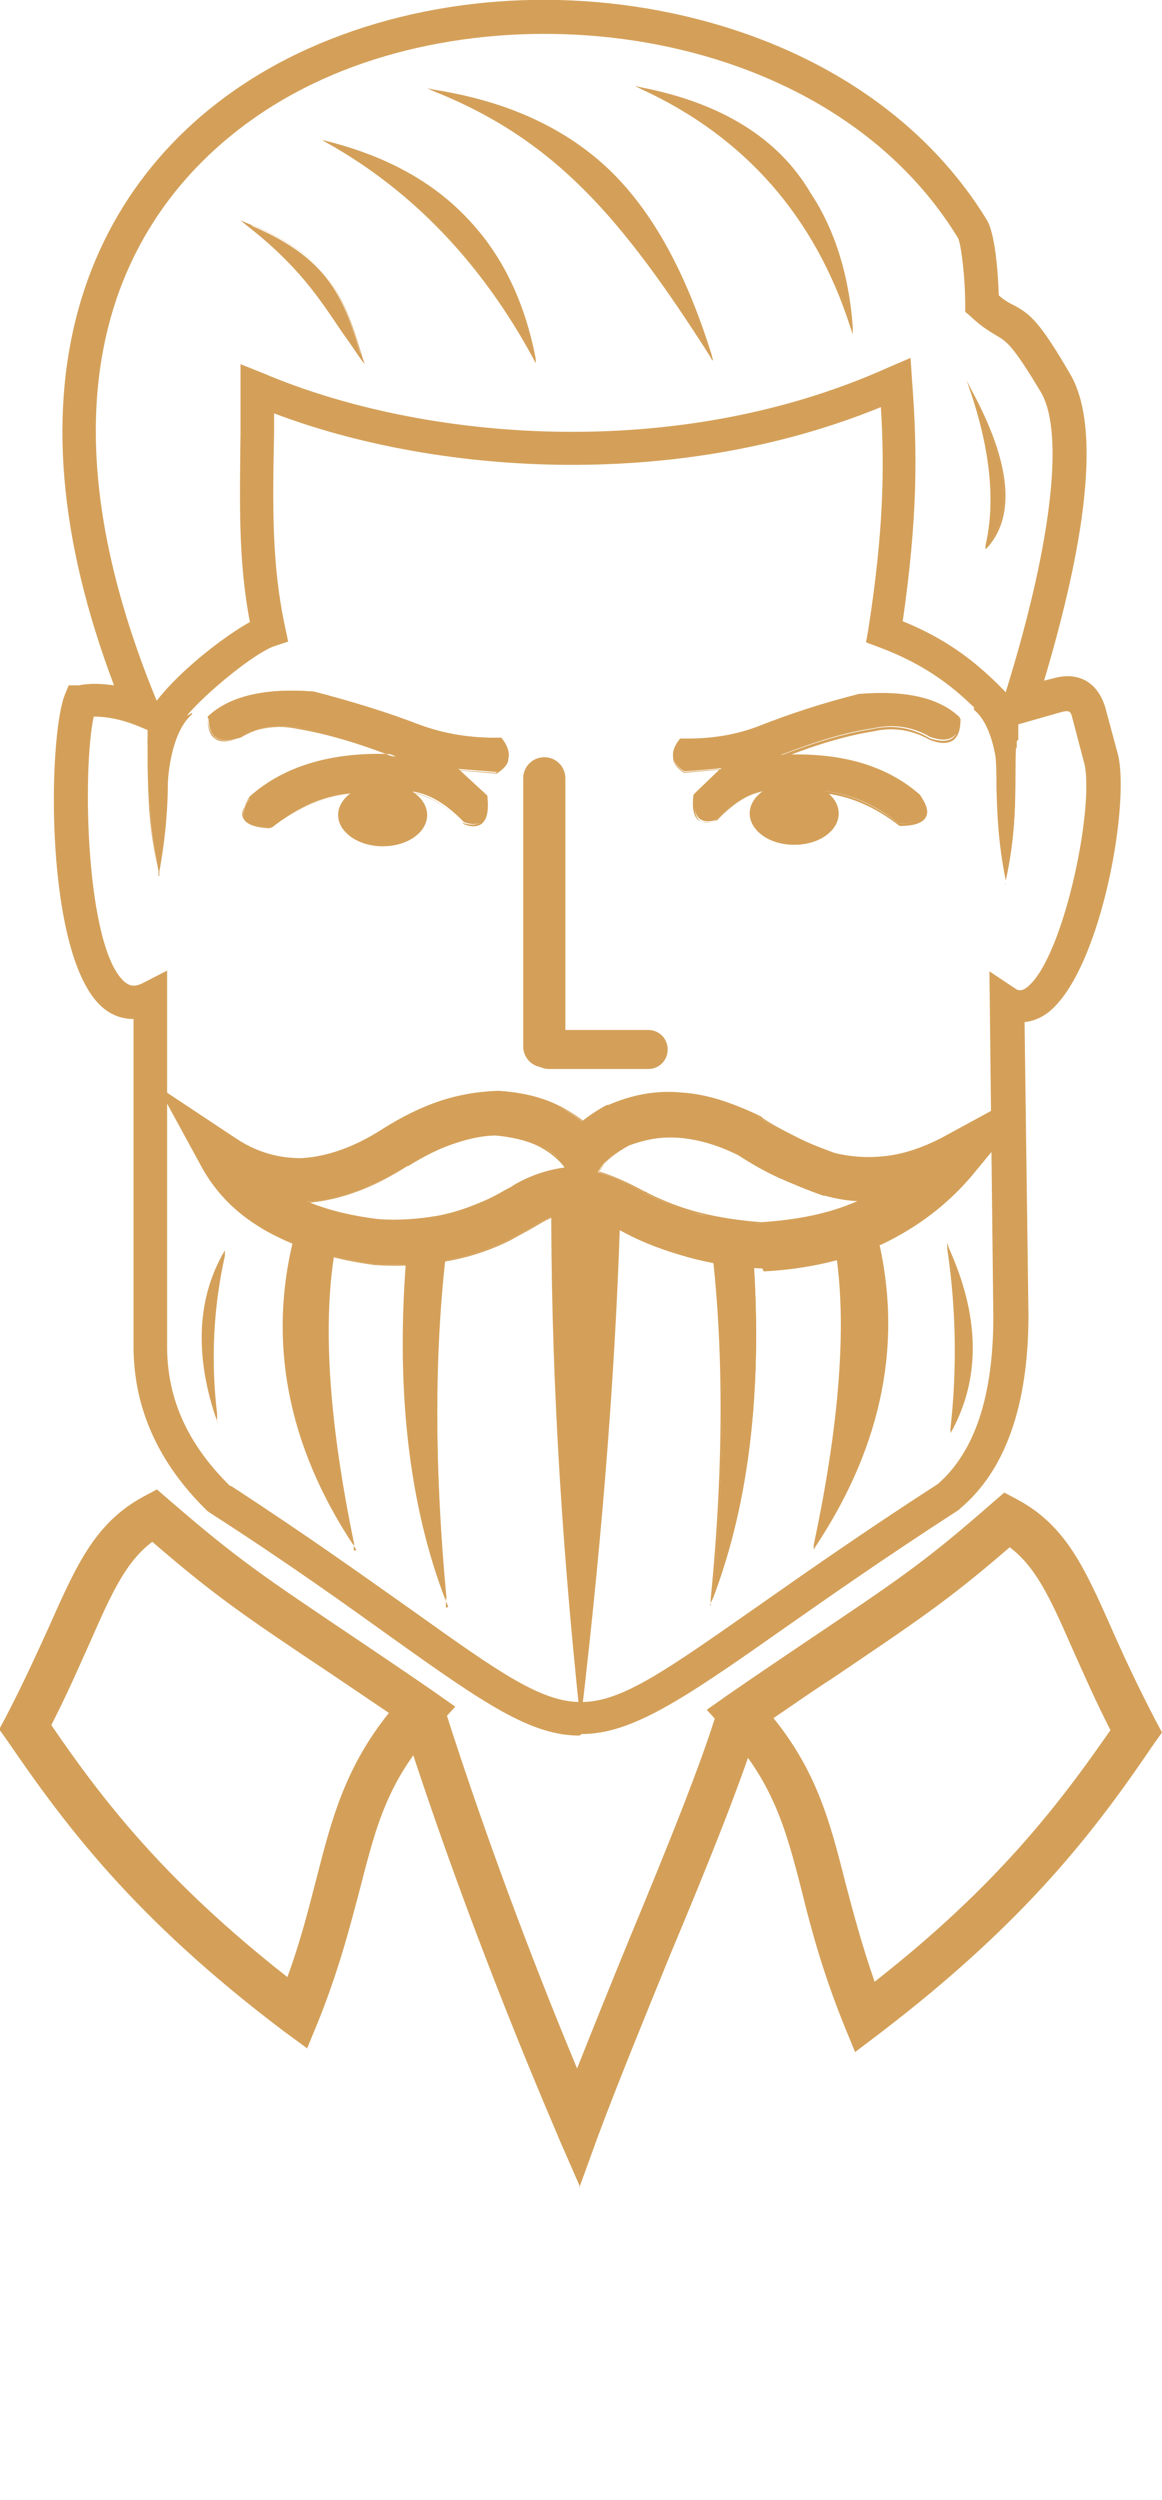 <?xml version="1.0" encoding="UTF-8"?> <svg xmlns="http://www.w3.org/2000/svg" id="_Слой_2" version="1.1" viewBox="0 0 148.8 319.9"><defs><style> .st0 { fill-rule: evenodd; } .st0, .st1 { fill: #d4a059; } </style></defs><g id="_Слой_1-2"><g><g><path class="st0" d="M49,106.4c-2.8-.2-4-1.9-3.6-4.9-3.7.2-7.2,1.7-10.6,4.4-3.5,0-4.5-1.4-2.8-3.8,4.6-4,10.8-5.7,18.7-5.3-4.6-1.8-8.7-3-12.3-3.6-2.7-.6-5.3-.2-7.7,1.2-2.7.9-4,0-4-2.7,2.7-2.6,7.2-3.7,13.5-3.2,5,1.3,9.5,2.7,13.4,4.2,3.2,1.2,6.7,1.8,10.6,1.7,1.4,1.8,1.2,3.3-.5,4.4l-5-.4c2.5,2.3,3.7,3.4,3.7,3.4.3,3.1-.7,4.2-3,3.4-2.2-2.3-4.4-3.6-6.5-3.9,0,3-1.4,4.7-3.8,5h-.1Z"></path><path class="st1" d="M49,106.5h0c-1.3,0-2.3-.6-3-1.3-.7-.8-.9-2-.8-3.6-3.6.3-7.1,1.7-10.4,4.3h0c-2,0-3.1-.5-3.5-1.3-.3-.7-.1-1.6.7-2.7,4.4-3.9,10.5-5.7,18.1-5.4-4.3-1.7-8.3-2.8-11.7-3.3-2.7-.6-5.2-.2-7.6,1.2-1.4.5-2.5.5-3.2,0-.6-.5-1-1.4-1-2.7h0c2.7-2.6,7.3-3.7,13.6-3.2,5,1.3,9.5,2.7,13.4,4.2,3.2,1.2,6.7,1.8,10.6,1.7h0c.8,1,1.1,1.9.9,2.7,0,.7-.6,1.3-1.5,1.9h0l-4.7-.4,3.5,3.3h0c.2,1.8,0,2.9-.7,3.5-.5.4-1.4.5-2.4,0h0c-2.1-2.2-4.2-3.5-6.3-3.9-.2,3-1.5,4.6-3.9,4.9h-.1ZM45.5,101.4h0c-.2,1.7,0,2.9.7,3.7.6.7,1.5,1.1,2.8,1.2,2.4-.3,3.6-1.9,3.7-4.9h0c0,0,0,0,0,0,2.1.3,4.3,1.6,6.5,3.9,1,.3,1.7.3,2.2,0,.6-.5.8-1.6.7-3.2l-3.9-3.6,5.3.4c.8-.5,1.3-1.1,1.4-1.7,0-.7-.2-1.5-.9-2.4-3.8,0-7.4-.5-10.6-1.7-3.9-1.5-8.4-3-13.4-4.2-6.2-.5-10.7.6-13.4,3.1,0,1.2.3,2.1.9,2.5.6.5,1.6.5,3,0,2.4-1.4,5-1.8,7.7-1.2,3.6.6,7.7,1.8,12.3,3.6l.6.2h-.7c-7.8-.5-14.1,1.3-18.6,5.2-.7,1.1-1,1.9-.6,2.5.4.7,1.5,1.1,3.3,1.2,3.4-2.6,7-4.1,10.6-4.4h.3Z"></path></g><g><path class="st0" d="M27.6,181c-2.5-7.8-2.2-14.5.9-20.2-1.4,6.7-1.7,13.5-.9,20.2Z"></path><path class="st1" d="M27.9,182.1l-.4-1.1c-2.5-7.7-2.2-14.6.9-20.3l.4-.7v.7c-1.5,6.7-1.8,13.5-1,20.2v1.1h.1ZM28.2,161.5c-2.5,5.3-2.8,11.4-.8,18.3-.6-6.1-.3-12.3.8-18.3Z"></path></g><g><path class="st0" d="M121.9,183c.8-8,.7-15.7-.5-23.1,3.9,8.6,4.1,16.3.5,23.1Z"></path><path class="st1" d="M121.7,183.5v-.6c.9-7.9.7-15.7-.4-23.1v-.8c0,0,.2.7.2.7,3.9,8.6,4.1,16.4.5,23.2l-.3.5h0ZM121.6,160.7c1,7,1.2,14.3.4,21.8,3.2-6.4,3.1-13.8-.4-21.8Z"></path></g><path class="st1" d="M74.2,222.1c-6.2,0-12.2-4.1-23.7-12.3-6-4.3-13.5-9.7-23.6-16.2l-.3-.2c-6.3-6.1-9.5-13.2-9.5-21.1v-41.9c-1.5,0-2.9-.5-4.1-1.6-7.3-6.6-6.9-34.3-4.7-39.9l.5-1.2h1.3c1.5-.3,3-.2,4.5,0-7.1-18.8-8.5-35.5-4.1-49.7,4.1-13.2,13.2-23.8,26.3-30.5C51.2.2,69.1-1.9,86.1,1.7c17.9,3.8,32.2,13.2,40.3,26.5,1,1.7,1.4,6.4,1.5,9.6.8.7,1.4,1,2,1.3,2,1.1,3.2,2,7.1,8.7,4.6,7.7,1,24.9-3.3,39.3l1.2-.3c3.2-.9,5.6.5,6.6,3.6l1.7,6.3c1.5,6.9-2.5,28.4-9.3,33.1-.9.6-1.8.9-2.7,1l.5,37.5c0,11.6-3,19.9-8.7,24.7l-.2.2c-9.6,6.2-17,11.4-23,15.6-12.5,8.8-19,13.1-25.3,13.1h0l-.3.2ZM29.5,190.1c10,6.5,17.5,11.9,23.6,16.2,10.8,7.7,16.3,11.6,21.4,11.5,5.2,0,11-4.2,22.6-12.3,6-4.2,13.4-9.4,23-15.6,4.7-4.1,7.1-11.2,7.1-21.4l-.5-44.2,3.3,2.2c.4.3.8.3,1.3,0,4.7-3.2,8.8-22.6,7.6-28.6l-1.6-6.1c-.2-.8-.4-.9-1.3-.7l-8.8,2.5,1.2-3.8c6.2-19.5,8-34.3,4.9-39.6-3.6-6-4.4-6.5-5.6-7.2-.8-.5-1.8-1-3.4-2.5l-.7-.6v-.9c0-3.4-.5-7.6-.9-8.5C106.2,3.4,64.9-2,38.9,11.3,26.1,17.8-1.2,38.4,20.2,90l2,4.8-4.8-2c-1.8-.7-3.6-1.1-5.4-1.1-1.5,7-1,29.5,3.9,33.9.6.5,1.2.8,2.4.2l3.1-1.6v48.1c0,6.8,2.7,12.6,8.1,17.9h0Z"></path><path class="st1" d="M22.4,94l-4.1-1.2c1.2-4.1,9.2-10.7,13.7-13.2-1.5-7.8-1.3-15.1-1.2-24.3v-8.7l3,1.2c20,8.5,52.5,11.6,80-.8l2.8-1.2.2,3c.7,9.1.7,17.5-1.2,30.7,6.9,2.8,11.1,6.6,15.3,11.4l-3.2,2.8c-4.1-4.7-8.2-8.3-15.2-10.9l-1.6-.6.3-1.7c1.9-12.2,2.1-20.3,1.6-28.4-26.7,10.9-57.4,8.5-77.7.8v2.4c-.2,9.5-.3,17,1.4,24.9l.4,1.9-1.8.6c-3.1,1.1-11.9,8.5-12.7,11.2h0Z"></path><g><path class="st0" d="M82.1,11.3c13.4,6.1,22.4,16.3,26.9,30.6-.5-6.8-2.3-12.5-5.4-17.1-4.1-7-11.3-11.5-21.5-13.5Z"></path><path class="st1" d="M109.2,42.8l-.3-.9c-4.5-14.1-13.5-24.4-26.8-30.5l-.8-.4.9.2c10.2,2,17.5,6.5,21.6,13.5,3,4.5,4.9,10.3,5.4,17.1v.9h0ZM83,11.6c12.7,6,21.3,15.9,25.8,29.3-.6-6.4-2.4-11.8-5.3-16.1-4-6.8-10.9-11.2-20.6-13.2h0Z"></path></g><g><path class="st0" d="M124.2,49.8c2.7,7.7,3.4,14.3,2.1,20,3.6-4.1,2.9-10.8-2.1-20Z"></path><path class="st1" d="M126.2,70.2v-.4c1.3-5.6.6-12.3-2-19.9l-.4-1.2.6,1.2c5,9.2,5.7,16,2.1,20.1l-.3.3h0ZM124.8,51c2.3,7,2.9,13.1,1.8,18.4,3.1-3.9,2.5-10.1-1.8-18.4Z"></path></g><g><path class="st0" d="M43.1,158.4c-3.6.1-5.4.2-5.4.2-3.4,13.3-.8,26.4,7.7,39.2-3.5-16.8-4.2-29.9-2.2-39.4h0Z"></path><path class="st1" d="M45.6,198.3l-.3-.5c-8.5-12.8-11-26.1-7.7-39.3h0l5.5-.2h0c-2,9.5-1.2,22.8,2.2,39.5v.6h.3ZM37.8,158.7c-3.3,13-.8,26,7.3,38.6-3.4-16.4-4.1-29.4-2.2-38.8h-5.2v.2h.1Z"></path></g><g><path class="st0" d="M106.7,158c3.7.1,5.5.2,5.5.2,3.4,13.4.8,26.7-7.8,39.7,3.5-17,4.3-30.3,2.3-39.9h0Z"></path><path class="st1" d="M104.2,198.3v-.6c3.6-16.9,4.4-30.3,2.4-39.8h0c0-.1,5.7,0,5.7,0h0c3.4,13.5.8,26.9-7.8,39.9l-.3.5h0ZM106.9,158.1c2,9.4,1.2,22.6-2.2,39.2,8.3-12.8,10.8-25.9,7.5-39h-5.3v-.2Z"></path></g><g><path class="st0" d="M57.2,159.8c-3.3.1-5,.1-5,.1-1.5,17.5.2,32.5,5,44.9-1.6-16.9-1.6-31.9,0-45.1h0Z"></path><path class="st1" d="M57.4,205.6l-.3-.7c-4.8-12.4-6.5-27.5-5-44.9h0c0-.1,1.7-.1,5-.2h0c-1.6,13.2-1.6,28.4,0,45.1v.8h.2ZM52.4,160c-1.4,17,0,31.8,4.7,44-1.5-16.4-1.5-31.3,0-44.2-2.8,0-4.3.1-4.7.1h0Z"></path></g><g><path class="st0" d="M91.2,158.6c3.4.1,5.1.2,5.1.2,1.5,17.9-.2,33.3-5.1,46,1.7-17.3,1.7-32.7,0-46.2h0Z"></path><path class="st1" d="M91,205.5v-.8c1.7-17.2,1.7-32.7,0-46.2h0c0-.1,5.3,0,5.3,0h0c1.5,18-.2,33.4-5.1,46.2l-.3.7h0ZM91.3,158.7c1.6,13.2,1.6,28.4,0,45.3,4.7-12.5,6.3-27.7,4.8-45.1h-4.9v-.2Z"></path></g><g><path class="st0" d="M79.4,152.8h-8.7c0,20.4,1.1,42.8,3.6,67.1,2.9-24.7,4.6-47.1,5.1-67.1h0Z"></path><path class="st1" d="M74.3,220.9v-1c-2.6-24.2-3.8-46.8-3.7-67.1h0c0-.1,8.9-.1,8.9-.1h0c-.5,20-2.2,42.6-5.1,67.2v1h-.1ZM70.8,152.9c0,20,1.1,42.2,3.5,66,2.8-24.2,4.5-46.4,5-66h-8.5Z"></path></g><g><path class="st0" d="M90.9,45.3c-6.4-20.8-16.7-30.8-35.3-33.8,15.9,6.4,24.6,17.1,35.3,33.8Z"></path><path class="st1" d="M91.2,46.1l-.4-.7c-11.2-17.5-19.7-27.5-35.2-33.7l-.9-.4,1,.2c9.4,1.5,16.7,4.9,22.3,10.2,5.6,5.4,9.8,13.1,13.1,23.6l.2.8h0ZM56.6,11.8c7.2,3,13.2,7.1,18.7,12.7,5.8,5.9,10.8,13.1,15.3,20.1-6.3-20-16.2-29.6-34-32.8h0Z"></path></g><g><path class="st0" d="M68.4,45.9c-2.7-14.6-11.5-23.8-26.4-27.7,11,6.2,19.8,15.4,26.4,27.7Z"></path><path class="st1" d="M68.6,46.5l-.3-.6c-6.6-12.2-15.5-21.5-26.4-27.6l-.7-.4.8.2c7.5,1.9,13.5,5.2,17.9,9.9,4.4,4.6,7.3,10.6,8.7,17.9v.7h0,0ZM42.7,18.5c10.4,6.1,19,15.1,25.4,26.7-2.8-13.8-11.3-22.8-25.4-26.7Z"></path></g><g><path class="st0" d="M31.5,28.6c8.3,6.5,10.3,11,14.9,17.5-2.3-7.8-4-13.1-14.9-17.5Z"></path><path class="st1" d="M46.7,46.6l-.4-.5c-.9-1.3-1.7-2.5-2.5-3.6-3.1-4.6-5.7-8.6-12.4-13.8l-.6-.5.7.3c11,4.4,12.6,9.6,15,17.5l.2.6h0ZM32.2,28.9c6.3,5,8.9,8.9,11.9,13.4.7,1,1.3,2,2.1,3-2.2-7.3-3.9-12.3-13.9-16.5h0Z"></path></g><g><path class="st0" d="M52.2,149.2c-4.5,2.8-8.8,4.4-13,4.6,2.6,1.1,5.6,1.9,9.2,2.3,2.6.2,5.1,0,7.5-.4,2.3-.4,4.5-1.2,6.7-2.2.8-.4,1.4-.7,1.8-.9.8-.4,1.3-.7,1.5-.8h0c2.2-1.3,4.5-2,6.7-2.3h0c-.9-1.3-2.1-2.3-3.5-2.9-1.5-.7-3.3-1.1-5.5-1.3-1.7,0-3.5.4-5.3,1-1.9.6-3.9,1.6-6,2.9h0ZM131,140v1.9l-6.7,8.1c-3.2,3.8-7,6.7-11.5,8.8-4.4,2-9.5,3.2-15.2,3.5h-.3c-3.2-.1-6.2-.6-9.1-1.4s-5.7-1.8-8.3-3.2h0c-2.8-1.5-4.9-2.4-6.4-2.6-1.6.1-3.2.6-4.8,1.6h0c-.7.4-1.3.7-1.6.9-.7.4-1.3.7-1.8,1h0c-2.6,1.3-5.3,2.2-8.2,2.7-2.8.5-5.8.7-8.9.5h-.2c-5.4-.7-9.9-2.1-13.6-4.1-3.8-2.1-6.7-4.9-8.6-8.4l-5.4-9.9,9.4,6.2c2.8,1.9,5.8,2.7,8.9,2.6,3.2-.2,6.7-1.4,10.4-3.8h0c2.4-1.5,4.8-2.7,7.2-3.5s4.8-1.2,7.2-1.3h.2c2.9.2,5.4.8,7.5,1.8,1.2.6,2.3,1.3,3.3,2.1.9-.7,1.9-1.4,3.2-2.1h.2c3-1.3,6.1-1.9,9.3-1.6,3.2.2,6.4,1.2,9.7,2.9h0l.2.2c1.5,1,3.1,1.8,4.7,2.6s3.3,1.4,4.9,2c2.4.6,4.7.7,7,.4s4.5-1.1,6.7-2.2l10.3-5.6h.3ZM76.6,150c1.8.5,3.8,1.4,6,2.7h0c2.2,1.1,4.6,2,7,2.7,2.5.6,5.1,1,7.8,1.2,4.8-.3,9-1.2,12.7-2.9-1.5,0-3-.3-4.5-.7h-.2c-2-.7-3.9-1.5-5.7-2.3-1.8-.8-3.5-1.8-5.2-2.9-2.7-1.3-5.2-2.1-7.5-2.2-2.3-.2-4.4.2-6.5,1-.9.5-1.7,1-2.3,1.5-.5.4-.9.8-1.2,1.2l-.5.8h0Z"></path><path class="st1" d="M97.5,162.3h-.2c-3.2-.2-6.2-.6-9.1-1.4-2.9-.8-5.7-1.8-8.3-3.2h0c-2.8-1.5-4.9-2.4-6.3-2.5-1.6,0-3.2.6-4.8,1.6h0c-.7.4-1.2.7-1.6.9-.7.4-1.3.7-1.8,1h0c-2.6,1.3-5.3,2.2-8.2,2.7-2.8.5-5.8.7-8.9.5h-.2c-5.4-.7-10-2.1-13.6-4.1-3.8-2.1-6.7-4.9-8.6-8.4l-5.6-10.3,9.8,6.5c2.8,1.9,5.8,2.7,8.9,2.6,3.2-.2,6.7-1.4,10.4-3.8h0c2.4-1.6,4.9-2.7,7.2-3.5,2.4-.8,4.9-1.2,7.2-1.3h.2c2.9.2,5.4.8,7.6,1.9,1.2.6,2.3,1.3,3.3,2.1.9-.7,1.9-1.4,3.2-2h.3c3-1.3,6.1-1.9,9.3-1.6,3.1.2,6.4,1.2,9.8,2.9h0l.2.2c1.5,1,3.1,1.8,4.7,2.6s3.3,1.4,4.9,2c2.4.6,4.7.7,6.9.4,2.2-.3,4.5-1.1,6.6-2.2l10.4-5.7v2.1h0l-6.7,8.1c-3.2,3.8-7.1,6.7-11.5,8.8-4.4,2-9.5,3.2-15.2,3.5h0l-.2-.4ZM73.5,155c1.5.2,3.7,1,6.4,2.5h0c2.6,1.4,5.4,2.4,8.3,3.2s5.9,1.2,9.1,1.4h.3c5.7-.3,10.7-1.5,15.1-3.5,4.5-2,8.3-5,11.5-8.7l6.7-8v-1.7l-10.1,5.6c-2.2,1.2-4.4,2-6.7,2.3-2.2.3-4.6.2-7-.4-1.7-.6-3.3-1.2-5-2s-3.2-1.7-4.7-2.6l-.3-.2c-3.3-1.6-6.6-2.6-9.7-2.9-3.2-.2-6.3.3-9.2,1.5h-.2c-1.2.8-2.3,1.5-3.2,2.2h0c-1-.8-2.1-1.6-3.3-2.1-2.2-1-4.7-1.6-7.5-1.8h-.2c-2.3,0-4.8.4-7.2,1.3-2.4.8-4.8,2-7.2,3.5h0c-3.7,2.4-7.2,3.7-10.5,3.8-3.1.2-6.2-.7-9-2.6l-9.1-6,5.2,9.6c1.9,3.5,4.7,6.3,8.5,8.4,3.6,2,8.2,3.3,13.5,4h.2c3.1.2,6,0,8.9-.5s5.6-1.4,8.2-2.7h0c.5-.3,1.1-.6,1.8-1,.3-.2.9-.5,1.6-.9h0c1.6-1,3.3-1.5,4.9-1.6h-.1ZM97.5,156.6c-2.8-.1-5.4-.5-7.8-1.2-2.5-.6-4.8-1.6-7.1-2.7h0c-2.2-1.3-4.2-2.2-5.9-2.7h0l.6-.9c.2-.4.7-.8,1.2-1.2.6-.5,1.4-1,2.3-1.5,2.1-.9,4.3-1.2,6.6-1,2.4.2,4.9.9,7.6,2.2,1.7,1.1,3.4,2.1,5.2,2.9,1.8.9,3.7,1.6,5.7,2.3h.2c1.5.4,3,.6,4.5.7h.4l-.4.2c-3.7,1.6-8,2.6-12.8,2.9h-.2ZM82.8,152.6c2.2,1.1,4.5,2,6.9,2.6s5.1,1,7.8,1.2c4.6-.3,8.7-1.1,12.3-2.7-1.3-.1-2.7-.3-4.1-.7h-.2c-2-.7-3.9-1.5-5.8-2.3-1.7-.8-3.5-1.8-5.2-2.9-2.6-1.3-5.2-2-7.5-2.2-2.2-.2-4.4.2-6.5,1-.9.5-1.6,1-2.2,1.5-.5.4-.9.8-1.2,1.2l-.4.6c1.7.5,3.7,1.4,5.9,2.6h.2ZM50.5,156.3h-2c-3.5-.5-6.6-1.2-9.2-2.3l-.4-.2h.5c4.1-.3,8.4-1.8,12.8-4.6h0c2.1-1.4,4.1-2.3,6-3,1.8-.6,3.6-.9,5.3-1,2.2.2,4,.6,5.5,1.3,1.4.7,2.6,1.6,3.6,2.8l.2.3h-.2c-2.2.2-4.4,1-6.6,2.2h0c-.2.2-.7.5-1.5.9s-1,.5-1.8.9c-2.1,1-4.4,1.8-6.7,2.2-1.8.3-3.6.5-5.5.5h0ZM39.7,153.9c2.5,1,5.4,1.7,8.7,2.1,2.6.2,5.1,0,7.5-.4,2.3-.4,4.5-1.2,6.7-2.2.8-.4,1.4-.7,1.7-.9.7-.4,1.2-.6,1.4-.8h0c2.2-1.3,4.4-2,6.6-2.3-.9-1.2-2.1-2.1-3.5-2.8-1.5-.7-3.3-1.1-5.4-1.3-1.7,0-3.5.4-5.3,1-1.9.6-3.9,1.6-5.9,2.9h0c-4.3,2.8-8.5,4.3-12.5,4.7h0Z"></path></g><g><path class="st1" d="M69.7,97h0c1.4,0,2.6,1.2,2.6,2.6v34.3c0,1.4-1.2,2.6-2.6,2.6h0c-1.4,0-2.6-1.2-2.6-2.6v-34.3c0-1.4,1.2-2.6,2.6-2.6Z"></path><path class="st1" d="M69.7,136.6c-1.5,0-2.7-1.2-2.7-2.7v-34.3c0-1.5,1.2-2.7,2.7-2.7s2.7,1.2,2.7,2.7v34.3c0,1.5-1.2,2.7-2.7,2.7ZM69.7,97.1c-1.4,0-2.5,1.1-2.5,2.5v34.3c0,1.4,1.1,2.5,2.5,2.5s2.5-1.1,2.5-2.5v-34.3c0-1.4-1.1-2.5-2.5-2.5Z"></path></g><g><path class="st0" d="M101.6,105.9c2.6-.2,3.8-1.8,3.4-4.7,3.5.2,6.9,1.6,10.1,4.2,3.4,0,4.3-1.3,2.7-3.7-4.3-3.8-10.3-5.5-17.8-5.1,4.4-1.7,8.3-2.9,11.8-3.4,2.6-.6,5.1-.2,7.3,1.1,2.6.9,3.8,0,3.8-2.5-2.6-2.5-6.9-3.5-12.9-3-4.8,1.2-9,2.6-12.8,4.1-3.1,1.2-6.4,1.7-10.1,1.6-1.4,1.7-1.2,3.1.5,4.2,3.2-.2,4.8-.4,4.8-.4-2.4,2.2-3.5,3.3-3.5,3.3-.3,2.9.7,4,2.9,3.3,2.1-2.2,4.2-3.4,6.2-3.7,0,2.9,1.4,4.4,3.7,4.7h-.1Z"></path><path class="st1" d="M101.6,106h0c-2.3-.3-3.6-1.9-3.8-4.7-1.9.3-3.9,1.5-6,3.7h0c-1,.4-1.8.3-2.3,0-.7-.5-.9-1.6-.7-3.3h0l3.3-3.2-4.5.4h0c-.8-.5-1.3-1.1-1.4-1.8,0-.8.2-1.6.9-2.5h.7c3.4,0,6.6-.6,9.4-1.6,3.7-1.5,8-2.8,12.8-4.1,6-.5,10.4.6,13,3.1h0c0,1.4-.3,2.2-.9,2.7-.7.5-1.7.5-3,0-2.3-1.3-4.7-1.7-7.3-1.1-3.2.5-7,1.6-11.1,3.2,7.2-.3,13,1.4,17.2,5.1.8,1.1,1,2,.7,2.6-.4.8-1.5,1.2-3.4,1.2h0c-3.2-2.5-6.5-3.9-9.9-4.2.2,1.5,0,2.7-.7,3.4-.6.7-1.6,1.2-2.8,1.3h0l-.2-.2ZM98,101h0c0,2.9,1.3,4.5,3.6,4.8,1.2,0,2.1-.5,2.7-1.2.6-.8.8-1.9.7-3.4h0c0,0,0,0,0,0,3.5.2,6.9,1.7,10.1,4.2,1.8,0,2.8-.4,3.2-1.1.3-.6,0-1.4-.6-2.4-4.3-3.7-10.3-5.4-17.7-5h-.7l.6-.2c4.4-1.7,8.4-2.9,11.8-3.4,2.6-.6,5.1-.2,7.4,1.2,1.3.4,2.2.4,2.8,0,.6-.4.8-1.2.8-2.4-2.6-2.4-6.9-3.4-12.8-3-4.7,1.2-9,2.6-12.7,4-3.1,1.2-6.4,1.7-10.1,1.7-.7.9-.9,1.6-.8,2.3,0,.6.6,1.2,1.3,1.7l5.1-.4-3.7,3.5c-.2,1.6,0,2.6.6,3.1.5.4,1.2.4,2.1,0,2.1-2.2,4.2-3.4,6.2-3.7h0v-.2Z"></path></g><g><path class="st1" d="M70.3,131.9h12.7c1.3,0,2.4,1.1,2.4,2.4h0c0,1.3-1.1,2.4-2.4,2.4h-12.7c-1.3,0-2.4-1.1-2.4-2.4h0c0-1.3,1.1-2.4,2.4-2.4Z"></path><path class="st1" d="M83,136.8h-12.7c-1.4,0-2.5-1.1-2.5-2.5s1.1-2.5,2.5-2.5h12.7c1.4,0,2.5,1.1,2.5,2.5s-1.1,2.5-2.5,2.5ZM70.3,132c-1.3,0-2.3,1-2.3,2.3s1,2.3,2.3,2.3h12.7c1.3,0,2.3-1,2.3-2.3s-1-2.3-2.3-2.3h-12.7Z"></path></g><g><path class="st0" d="M19,94.4c.2,4.3-.3,9.6,1.3,16.9,1.4-7.3.9-11.7,1.3-16.6-.9,0-1.8,0-2.6-.3h0Z"></path><path class="st1" d="M20.3,111.9v-.5c-1.3-5.4-1.3-9.6-1.4-13.3v-3.6h0c0,0,.1,0,.1,0,.8.2,1.7.3,2.6.3h.1c-.1,1.7-.2,3.2-.2,4.9,0,3.2-.2,6.9-1.1,11.9v.5h-.1ZM19.1,94.6v3.5c0,3.6,0,7.6,1.1,12.8.8-4.7.9-8.2,1-11.3,0-1.6,0-3.1.2-4.7-.8,0-1.6,0-2.4-.3h0Z"></path></g><g><path class="st0" d="M19,95.2c.8.2,1.4,4.7,2.3,4.8.2-2.4.8-6.8,3.2-8.7-1.5,1.2-4.7,0-5.6,1.2v2.8h.1Z"></path><path class="st1" d="M21.5,100h-.1c-.5,0-.9-1.2-1.3-2.5-.3-1-.7-2.2-1-2.2h0v-2.9h0c.4-.6,1.5-.6,2.5-.6s2.3,0,3-.6h0v.2q.1,0,0,0c-2.1,1.8-2.9,5.7-3.1,8.6h0ZM19.1,95.1c.4.2.7,1.2,1.1,2.3.3,1,.7,2.1,1,2.3.2-2.7.9-6.2,2.6-8.1-.7.3-1.6.3-2.5.3s-2,0-2.3.5v2.7h0Z"></path></g><g><path class="st0" d="M130.1,95.7c-.2,4.3.3,9.6-1.3,16.9-1.3-7.3-.9-11.7-1.2-16.6.9,0,1.7,0,2.5-.3Z"></path><path class="st1" d="M128.8,113.2v-.5c-1-4.9-1.1-8.6-1.2-11.9,0-1.6,0-3.2-.2-4.8h0c.9,0,1.7-.2,2.5-.4h.1v3.7c0,3.7,0,7.9-1.2,13.3v.5h-.1,0ZM127.7,96.1c0,1.6.2,3.1.2,4.7,0,3.1,0,6.6.9,11.3,1-5.1,1.1-9.2,1.1-12.7v-3.5c-.7,0-1.5.2-2.3.3h.1Z"></path></g><g><path class="st0" d="M130.1,95.7c-.8.2-1.6.3-2.5.3-.2-2.4-.5-4.6-1-6.7,1.4,1.2,2.7,2.5,3.5,3.6v2.8h0Z"></path><path class="st1" d="M127.5,96.1h0c-.2-2.5-.5-4.7-1-6.8v-.3l.2.2c1.6,1.4,2.8,2.6,3.5,3.6h0v2.9h0c-.8.2-1.7.3-2.5.3h-.2ZM126.8,89.6c.4,1.9.7,4.1.9,6.3.8,0,1.6,0,2.3-.3v-2.7c-.7-.9-1.8-2-3.2-3.3Z"></path></g><path class="st1" d="M39.3,262.1l-3-2.2c-19.2-14.5-28-26.4-35.4-37.2l-1-1.4.8-1.5c2.4-4.6,4.1-8.4,5.7-11.9,3.5-7.9,5.9-13.1,12-16.4l1.7-.9,1.5,1.3c8.9,7.7,12.1,9.8,24,17.8,2.8,1.9,6.1,4.1,10,6.8l2.7,1.9-2.2,2.4c-6.4,6.8-7.9,12.7-10,20.9-1.3,4.9-2.7,10.4-5.4,17.1l-1.4,3.4h0ZM6.6,220.8c6.5,9.5,14.5,19.9,30.2,32.2,1.8-4.9,2.8-9.1,3.8-12.9,1.9-7.4,3.6-13.9,9.2-20.9-2.8-1.9-5.2-3.5-7.4-5-11.1-7.4-14.9-10-22.9-16.9-3.3,2.5-5.1,6.3-7.9,12.7-1.4,3.1-2.9,6.6-5,10.7h0Z"></path><path class="st1" d="M109.5,262.6l-1.4-3.4c-2.7-6.7-4.2-12.2-5.4-17.1-2.1-8.2-3.7-14.1-10-20.9l-2.2-2.4,2.7-1.9c3.9-2.7,7.2-4.9,10-6.8,11.9-8,15.1-10.1,23.9-17.8l1.5-1.3,1.7.9c6.1,3.3,8.5,8.5,12,16.4,1.5,3.4,3.3,7.3,5.7,11.9l.8,1.5-1,1.4c-7.4,10.9-16.2,22.7-35.4,37.3l-2.9,2.2h0ZM99,219.8c5.6,6.9,7.3,13.4,9.2,20.9,1,3.8,2.1,8,3.8,12.9,15.7-12.3,23.6-22.7,30.2-32.2-2.1-4.1-3.6-7.6-5-10.7-2.8-6.4-4.6-10.2-7.9-12.7-8,6.9-11.8,9.4-22.9,16.9-2.2,1.4-4.6,3.1-7.4,5h0Z"></path><path class="st1" d="M74.3,279.9l-2.8-6.4c0-.2-11-24.9-20.2-53.9l5.4-1.7c6.3,19.9,13.4,37.7,17.2,46.8,2.1-5.3,4.4-11,6.7-16.6,4.6-11.1,9.3-22.6,11.4-29.7l5.4,1.6c-2.2,7.4-6.9,19-11.6,30.2-3.3,8.1-6.7,16.4-9.2,23.1l-2.4,6.6h0Z"></path><g><path class="st0" d="M49,100.4c3.1,0,5.6,1.7,5.6,3.9s-2.5,3.9-5.6,3.9-5.6-1.7-5.6-3.9,2.5-3.9,5.6-3.9Z"></path><path class="st1" d="M49,108.3c-3.1,0-5.7-1.8-5.7-4s2.5-4,5.7-4,5.7,1.8,5.7,4-2.5,4-5.7,4ZM49,100.5c-3,0-5.5,1.7-5.5,3.8s2.5,3.8,5.5,3.8,5.5-1.7,5.5-3.8-2.5-3.8-5.5-3.8Z"></path></g><g><path class="st0" d="M101.7,100.3c3.1,0,5.6,1.7,5.6,3.9s-2.5,3.9-5.6,3.9-5.6-1.7-5.6-3.9,2.5-3.9,5.6-3.9Z"></path><path class="st1" d="M101.7,108.1c-3.1,0-5.7-1.8-5.7-4s2.5-4,5.7-4,5.7,1.8,5.7,4-2.5,4-5.7,4ZM101.7,100.4c-3,0-5.4,1.7-5.4,3.8s2.4,3.8,5.4,3.8,5.4-1.7,5.4-3.8-2.4-3.8-5.4-3.8Z"></path></g><g><path class="st0" d="M130.2,94.7c-.8.2-1.4,4.7-2.3,4.8-.2-2.4-.8-6.8-3.2-8.7,1.5,1.2,4.7,0,5.5,1.2v2.8h0Z"></path><path class="st1" d="M127.8,99.5h0c-.2-3.1-1-7-3.1-8.7h0v-.2h.2c.7.6,1.9.6,3,.6s2.1,0,2.5.6h0v2.9h0c-.3,0-.7,1.3-1,2.2-.4,1.3-.8,2.5-1.3,2.5h-.3ZM125.4,91.2c1.7,1.9,2.4,5.4,2.6,8.1.4-.2.7-1.4,1-2.3.4-1.2.7-2.2,1.1-2.3v-2.7c-.4-.5-1.3-.5-2.3-.5s-1.7,0-2.4-.3Z"></path></g></g></g></svg> 